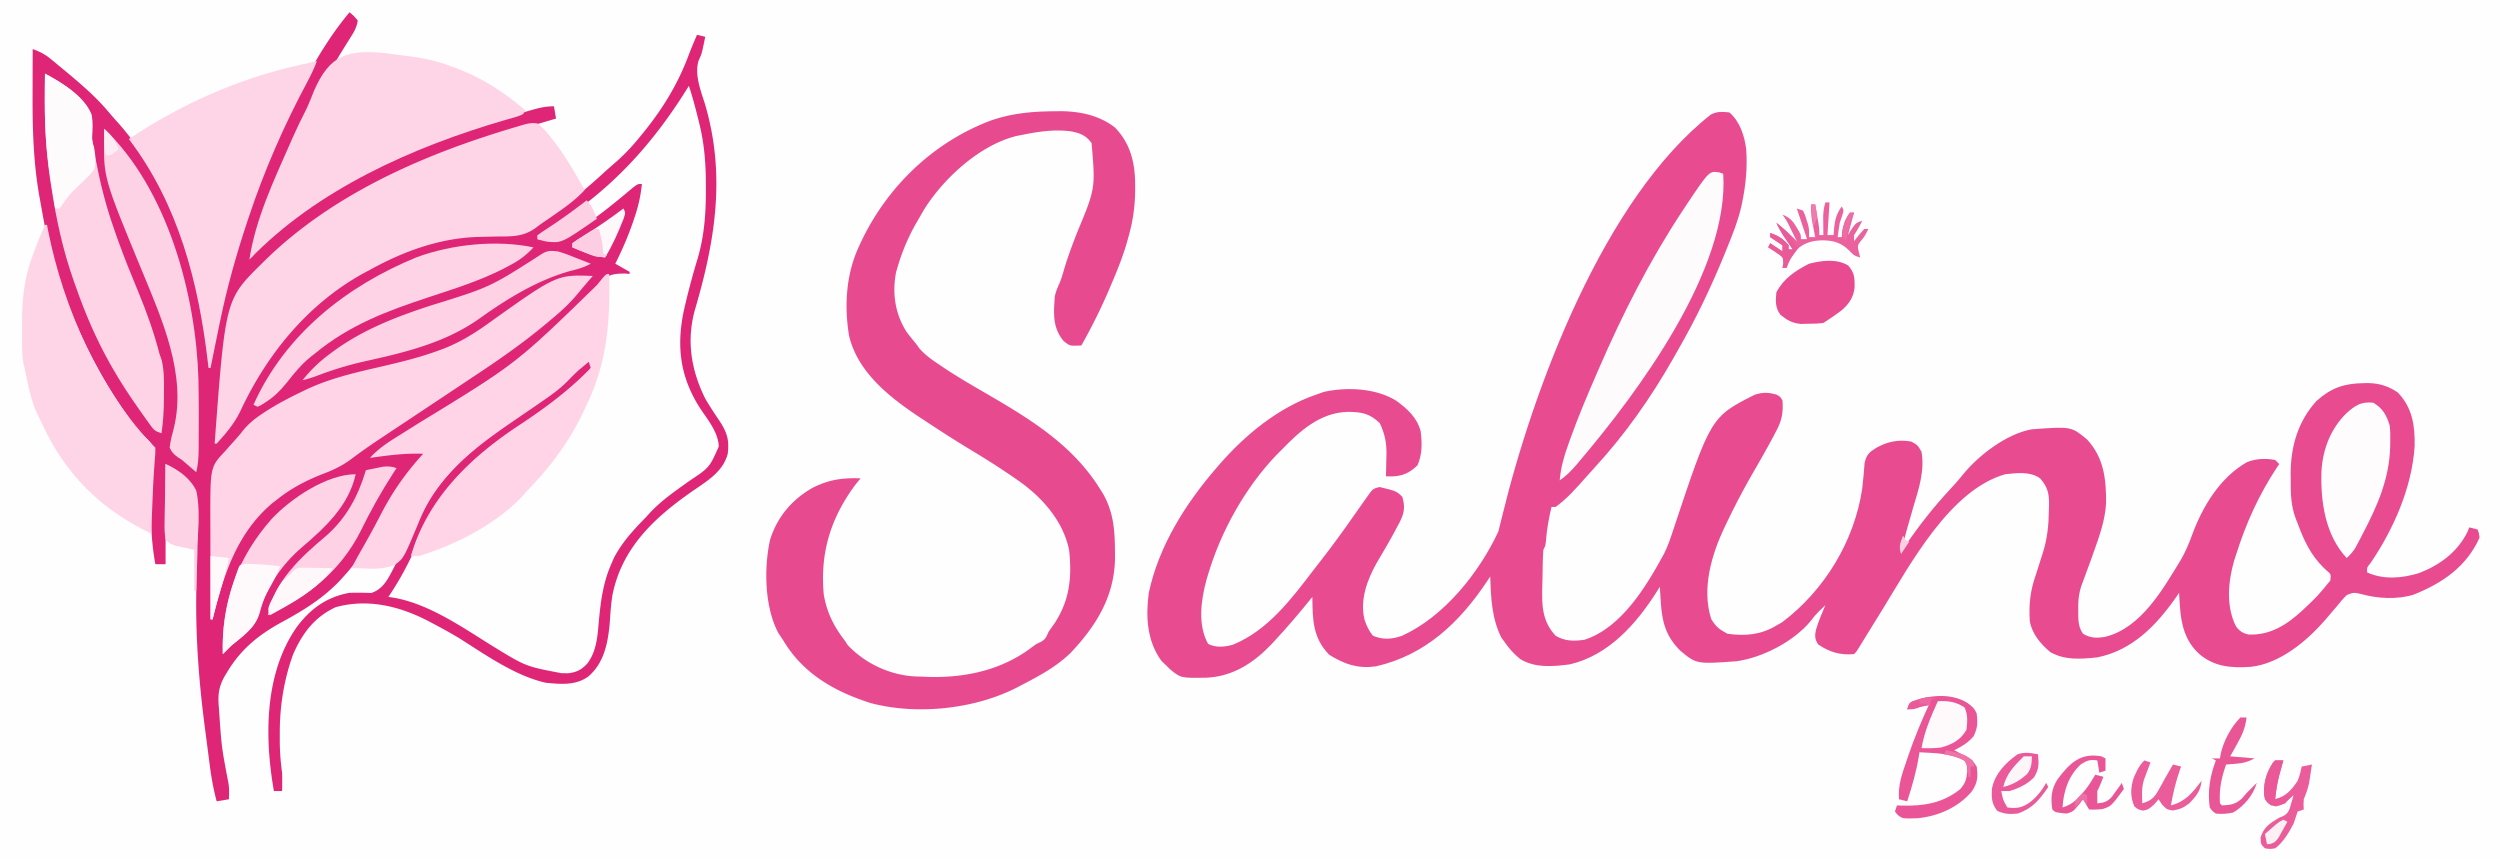 <svg xmlns="http://www.w3.org/2000/svg" width="1223" height="420" xmlns:v="https://vecta.io/nano"><path d="M0 0h1223v420H0V0z" fill="#fefefe"/><path d="M846 55c5.047 4.182 7.469 11.594 8.236 17.959.647 8.764-.169 17.261-1.924 25.853l-.449 2.203c-1.579 6.92-4.21 13.416-6.863 19.984l-1.335 3.307C837.054 140.46 829.722 155.873 821 171l-2.52 4.469c-10.814 18.996-23.476 37.071-38.297 53.16l-4.461 4.961c-4.537 5.157-9.132 10.361-14.723 14.41h-2c-1.371 5.667-2.308 11.119-2.754 16.934C756 267 756 267 755 269c-.307 4.42-.357 8.844-.405 13.273l-.103 4.41c-.291 9.162-.146 17.209 6.508 24.316 4.547 2.718 8.829 2.7 14 2 18.283-5.83 30.397-26.2 39.101-42.216 1.88-3.729 3.163-7.634 4.469-11.592 18.368-55.228 18.368-55.228 39.93-66.129 4.033-1.224 6.446-1.154 10.5-.062 1.938 1.063 1.938 1.063 3 3 .426 5.902-.337 9.837-3.187 15.063l-1.061 2.039c-3.725 7.064-7.769 13.955-11.738 20.884-3.976 7.01-7.655 14.122-11.138 21.39l-1.361 2.824c-6.298 13.362-11.122 29.887-6.389 44.613 2.228 3.787 4.037 5.082 7.875 7.188 8.61 1.288 16.539.556 24-4l2.938-1.687C892.592 288.716 907.22 264.615 911 239l.453-4.379.22-2.181.506-6.077c1.006-4.123 2.285-5.141 5.82-7.363 5.56-3.052 10.673-4.069 17-3 3.125 1.75 3.125 1.75 5 5 1.63 9.308-1.341 18.165-4 27l-2.125 7.438-.992 3.441c-1.044 3.69-1.988 7.392-2.883 11.121l1.688-2.492c6.845-10.044 14.149-19.428 22.457-28.311 2.076-2.223 4.064-4.459 5.958-6.842 7.732-9.594 21.537-20.179 33.898-22.355 19.281-1.403 19.281-1.403 27 5 8.24 8.944 9.336 19.316 9.301 30.973-.444 8.598-3.371 16.546-6.238 24.59l-1.053 2.998-3.921 10.645c-1.982 4.8-2.524 8.866-2.401 14.044l-.01 2.102c.039 3.675.188 6.586 2.322 9.648 3.612 2.231 6.759 2.224 10.906 1.52 17.619-4.372 28.231-23.376 37.031-37.77 2.227-3.925 3.907-7.821 5.438-12.062 5.09-13.903 13.76-28.274 26.957-35.66 4.474-1.723 8.965-1.877 13.668-1.027l2 2-1.25 1.844c-8.701 13.207-14.998 27.092-19.75 42.156l-1.035 3.176c-2.998 10.304-4.083 22.399.867 32.223 1.677 2.299 3.437 3.457 6.227 4.008 10.603.418 18.619-4.777 26.191-11.719 7.358-6.915 7.358-6.915 13.75-14.687.348-3.15.348-3.15-2.125-5.187l-1.383-1.32c-6.202-6.202-9.513-13.328-12.492-21.492l-.798-1.948c-2.476-6.489-2.652-12.533-2.577-19.427l-.035-3.211c.048-13.08 3.656-25.478 12.66-35.289 7.066-6.333 13.482-8.566 22.875-8.687l2.279-.045c5.599.102 9.942 1.457 14.596 4.607 7.147 7.464 8.438 16.235 8.238 26.211-1.263 20.082-10.236 40.537-21.473 57.078-1.948 2.451-1.948 2.451-1.766 4.711 7.907 3.695 17.129 2.893 25.313.375 10.054-3.824 18.67-10.104 23.625-19.875L1208 258l4 1c.68 1.676.68 1.676 1 4-6.482 14.392-18.101 22.154-32.148 27.875-8.1 2.547-17.864 1.98-25.895-.312-3.587-.776-3.587-.776-6.888.519-1.856 1.782-3.423 3.642-5.007 5.669l-3.609 4.203-1.768 2.1c-9.07 10.478-22.334 21.622-36.616 23.154-9.489.626-17.715.106-25.257-6.332-6.705-6.107-8.811-14.273-9.375-23.062l-.254-3.855L1066 290l-1.363 2.02c-9.71 13.913-21.538 26.216-38.824 29.605-7.949.782-15.645 1.466-22.812-2.625-4.718-3.967-8.857-8.814-10-15-.587-8.329.229-15.186 3-23l2.625-8.25.661-2.042c2.274-7.143 2.94-13.768 3.027-21.208l.088-2.512c.057-5.481-.633-8.713-4.4-12.988-4.824-3.481-11.369-2.601-17-2-27.037 7.587-46.514 44.101-60 66l-5.416 8.759-3.484 5.653-1.58 2.565-1.403 2.284C908 319 908 319 907 320c-6.781.554-12.006-.956-17.562-4.75-1.676-2.623-1.692-4.146-1.066-7.168 1.251-4.142 2.913-8.115 4.629-12.082l-2.187 2.125-1.23 1.195c-1.765 1.826-1.765 1.826-3.875 4.574-8.241 9.95-23.505 17.825-36.187 19.59-19.588 1.404-19.588 1.404-27.457-5.109-7.18-7.065-9.06-14.323-9.625-24.125l-.131-2.113L812 287l-1.293 2.133C800.588 305.114 787.116 320.484 768 325c-8.13 1.074-17.275 1.882-24.437-2.687-2.926-2.468-5.434-5.119-7.562-8.312l-1.562-2.125c-4.725-9.451-5.061-19.526-5.437-29.875l-1.547 2.387C714.044 304.477 697.287 320.522 673 326c-8.972 1.173-15.189-1.048-22.75-5.687-8.117-8.342-8.11-17.254-8.25-28.312l-1.652 2.055C635.083 300.552 629.689 306.869 624 313l-1.77 1.934c-8.806 9.26-19.001 16.001-31.947 16.588-12.591.216-12.591.216-17.819-4.052L571 326l-2.75-2.625c-7.172-9.701-7.834-21.786-6.25-33.375 4.84-22.825 17.94-43.572 33-61l1.293-1.501C609.172 212.666 625.209 199.432 644 193l3.75-1.312c11.216-2.469 25.359-1.791 35.25 4.313 5.505 4.034 10.218 8.228 12 15 .698 5.937.824 11.088-1.562 16.625-3.786 3.689-7.362 5.33-12.664 5.445L678 233l.105-3.656.082-4.844.076-2.398c.07-5.73-.847-9.885-3.264-15.102-5.084-4.836-8.854-5.459-15.775-5.517-13.486.389-23.317 9.351-32.225 18.517l-2.617 2.625C609.109 238.612 597.289 259.863 591 281l-.699 2.313c-2.781 10.098-4.522 22.25.699 31.688 3.838 1.919 8.11 1.542 12.141.387 17.174-7.012 28.641-22.392 39.552-36.681l3.795-4.881c5.286-6.77 10.314-13.691 15.226-20.738L666 247l1.592-2.264 1.587-2.201 1.429-2C672 239 672 239 674.875 238.25c8.205 1.969 8.205 1.969 11.125 4.75 1.523 5.089.935 8.156-1.401 12.695l-1.099 1.993-1.106 2.11c-2.782 5.25-5.814 10.346-8.854 15.449-4.733 8.469-8.381 18.171-6.008 27.941 1.015 3.001 2.09 5.347 4.094 7.813 4.881 2.055 9.148 1.746 14.137.074C706.387 301.739 723.618 280.203 733 260c.626-2.322 1.203-4.658 1.75-7C749.981 190.1 784.6 97.091 837 56c3.129-1.564 5.556-1.356 9-1z" fill="#e84b8f"/><path d="M171 6c2.063 1.75 2.063 1.75 4 4-.383 3.016-1.581 5.22-3.187 7.766l-1.354 2.172L169 22.25c-8.405 13.553-16.105 27.368-23 41.75l-1.16 2.396c-5.384 11.193-10.083 22.537-14.278 34.229l-1.251 3.481c-2.53 7.213-4.597 14.445-6.311 21.894l1.813-2.437c4.091-4.894 9.198-8.634 14.188-12.562l2.973-2.414c8.177-6.513 16.812-12.002 25.822-17.29l6.033-3.605C199.183 72.651 227.76 63.019 256 55l3.539-1.031C263.604 52.81 266.737 52 271 52l1 6-4.973 1.471-4.538 1.345-12.204 3.43C203.493 76.654 154.883 99.555 122 136l-1.555 1.629c-2.242 3.678-2.952 7.632-3.883 11.809l-.648 2.836L114 161l-.552 2.555c-2.423 11.427-4.153 22.935-5.698 34.508l-.27 2.016c-1.094 7.935-1.094 7.935-1.48 15.922 5.615-6.018 9.636-11.766 12.938-19.25 14.77-33.302 44.611-60.619 78.433-73.782 12.752-4.73 25.656-8.254 39.344-7.863 14.839.305 23.892-2.027 35.35-11.51 1.818-1.499 3.674-2.909 5.576-4.299 5.968-4.385 11.577-9.125 17.02-14.145 2.304-2.12 4.66-4.167 7.027-6.215C305.844 75.231 309.492 71.321 313 67l2.34-2.867c9.064-11.321 16.273-23.099 21.371-36.695 1.326-3.535 2.78-6.978 4.289-10.437l4 1c-1.724 8.419-1.724 8.419-3.187 11.5-2.232 6.868 1.011 14.825 3.063 21.438 10.212 34.617 5.081 66.657-4.953 100.723-4.179 15.141-1.788 29.442 5.078 43.34 2.196 3.749 4.59 7.363 7.012 10.969 3.679 5.609 4.83 9.328 3.988 16.031-2.332 8.88-10.182 13.353-17.309 18.305-18.696 13.014-34.609 27.837-39.145 51.117-.679 4.442-.967 8.858-1.246 13.34-.905 9.742-2.739 19.492-10.426 26.113-6.129 4.53-13.512 3.854-20.875 3.125-15.17-3.414-29.684-13.849-42.707-22.02-3.989-2.399-8.056-4.613-12.168-6.793l-2.128-1.131c-14.225-7.457-29.816-11.39-45.751-7.029-10.469 4.827-16.446 12.909-20.93 23.293-4.481 12.525-6.495 25.347-6.441 38.617l-.012 2.881c.008 5.496.391 10.74 1.137 16.182.059 1.666.089 3.333.063 5l-.027 2.313L138 387h-4c-4.617-26.199-4.717-57.314 11-80 6.742-9.138 14.715-14.941 26-17 3.547-.051 7.061-.068 10.605.09 6.095-1.957 8.48-7.421 11.331-12.884 2.752-5.47 5.309-11.033 7.858-16.6 12.842-27.922 32.265-43.453 57.206-60.418 10.651-7.247 20.043-14.887 29-24.187l3 2c-5.429 12.817-21.393 21.224-32.412 28.619-26.053 17.491-42.205 35.245-55.452 63.812-3.533 7.569-7.447 14.65-12.136 21.569l2.791.429c17.562 3.123 34.234 15.031 49.115 24.203 15.325 9.366 15.325 9.366 32.657 12.68l3.316.051c4.271-.497 6.525-1.657 9.469-4.804 4.802-6.433 4.983-14.149 5.715-21.872.919-9.37 2.127-17.982 5.938-26.687l1.316-3.059c4.071-7.772 9.611-13.729 15.684-19.941l1.961-2.148c5.708-6.107 12.517-10.743 19.283-15.591 9.803-6.526 9.803-6.526 14.381-16.823-.267-7.082-5.485-13.192-9.25-18.902-9.733-15.233-11.511-30.256-7.829-47.654 1.948-8.559 4.2-17.057 6.753-25.457 3.312-11.228 4.064-22.519 4.013-34.174l-.013-3.992c-.113-9.768-.927-18.778-3.3-28.258l-.519-2.097C340.147 52.554 338.744 47.232 337 42l-2.02 3.227C320.767 67.72 303.715 87.371 282 103l-2.216 1.615-7.034 5.072-2.243 1.607-2.085 1.467-1.856 1.311C265 115 265 115 263 115v2c8.882 1.937 14.835-1.622 22.073-6.228 8.725-5.773 16.724-12.398 24.72-19.12C312 90 312 90 314 90c-.565 5.888-1.769 11.102-3.687 16.688l-.793 2.351c-2.38 6.885-5.269 13.439-8.519 19.961l7 4v1l-2.055-.168c-4.812-.033-7.862.275-11.656 3.402-2.551 2.842-4.943 5.753-7.289 8.766-19.258 23.085-46.611 39.115-71.704 55.058-9.57 6.087-19.014 12.353-28.425 18.683L182 223l2.895-.437c7.768-1.115 15.236-1.857 23.105-1.562l-2.562 3.438-1.676 2.254a109.78 109.78 0 0 1-3.367 4.211c-7.292 8.746-12.359 19.155-17.531 29.246-3.919 7.623-8.067 14.472-13.863 20.852l-2.457 2.738c-8.437 8.931-17.996 14.814-28.72 20.632C126.47 310.558 117.684 317.71 111 329l-1.085 1.771c-2.988 5.287-3.375 9.31-2.852 15.292l.176 2.566c1.165 16.869 1.165 16.869 4.303 33.432.703 2.971.517 5.902.459 8.939l-6 1c-1.617-5.991-2.65-11.892-3.437-18.043l-.381-2.919-.786-6.13-1.185-9.044c-2.723-20.927-4.399-41.826-4.222-62.935l.041-6.633.024-4.432.012-2.22.156-11.28c1.359-18.592 1.359-18.592-5.496-34.847-3.004-2.721-6.094-4.702-9.726-6.518v49h-5c-1.724-9.33-2.194-18.458-2.187-27.937v-3.411c.039-5.639.275-11.161.908-16.763.714-5.676.714-5.676-.791-11.033-1.615-1.85-1.615-1.85-3.578-3.574-3.192-3.096-5.622-6.582-8.164-10.219l-1.567-2.239C46.354 180.173 35.87 157.802 28 134l-.729-2.168c-3.55-10.79-5.52-21.923-7.521-33.082l-.397-2.193c-3.083-17.17-3.49-34.022-3.415-51.432l.014-6.168L16 24c3.291 1.204 5.892 2.467 8.602 4.688l1.969 1.603L28.625 32l2.138 1.762c7.956 6.599 15.872 13.231 22.513 21.193 1.653 1.961 3.354 3.867 5.067 5.775C76.425 81.392 88.199 107.625 95 134l.622 2.364c2.861 10.98 5.02 21.738 6.019 33.046.27 2.699.663 4.999 1.359 7.59l.364-1.898L108 152l.632-3.058c5.951-28.148 15.6-55.72 27.368-81.942l1.029-2.325C146.013 44.472 156.713 22.989 171 6z" fill="#de2576"/><path d="M515.5 54.438l3.542-.045c9.466.113 18.76 2.051 26.396 7.998 7.833 8.068 9.941 17.813 9.875 28.672l-.01 2.806c-.121 7.707-1.166 14.704-3.302 22.132l-.595 2.174c-1.991 7.023-4.671 13.679-7.53 20.388l-1.454 3.431c-3.991 9.282-8.459 18.21-13.421 27.006-5.656.281-5.656.281-8.75-2.25-5.444-6.653-4.819-13.508-4.25-21.75.503-2.168 1.169-3.949 2.098-5.965 1.117-2.52 1.829-5.073 2.59-7.723 1.818-6.038 4.027-11.875 6.313-17.75 8.899-21.381 8.899-21.381 7-43.562-2.624-3.633-5.377-4.785-9.742-5.687-8.247-1.142-16.16.009-24.258 1.688l-2.422.449c-18.017 4.262-35.933 20.707-45.492 35.996l-2.711 4.68-1.433 2.494A99.28 99.28 0 0 0 439 131l-.598 1.969c-2.03 10.251-.579 20.509 5.059 29.313 1.45 1.973 2.96 3.848 4.539 5.719l1.738 2.402c2.814 3.232 5.903 5.414 9.449 7.785l2.136 1.448c6.218 4.163 12.629 7.946 19.102 11.693C502.584 204.191 524.167 216.856 538 239l1.609 2.555c5.129 9.019 5.778 17.898 5.828 28.07l.03 3.177c-.205 18.811-9.055 33.167-21.702 46.565-6.991 6.78-15.189 11.192-23.766 15.633l-1.985 1.058c-20.873 10.877-49.264 13.887-71.957 7.915C408.195 338.292 392.744 329.538 383 313l-2.187-3.25c-6.812-12.712-7.171-31.997-4.051-45.82 3.514-11.085 10.697-19.615 20.801-25.305 8.005-4.041 14.566-4.914 23.438-4.625l-2.5 3.063C406.298 253.428 401.093 270.65 403 291c1.508 8.505 4.772 15.192 10 22l1.75 2.625c8.629 9.109 20.801 14.718 33.324 15.316L451 331l3.457.152c18.08.473 35.932-3.471 50.492-14.637C507 315 507 315 509.145 314.047c2.373-1.339 2.778-2.58 3.855-5.047l2.875-4.062c7.451-11.323 8.584-22.647 7.125-35.937-2.989-14.314-13.272-25.854-25-34l-1.612-1.126c-7.111-4.937-14.414-9.529-21.826-13.999-7.445-4.5-14.746-9.198-22-14l-2.976-1.954c-14.451-9.631-30.042-21.844-34.235-39.757-2.358-14.517-1.475-29.729 4.648-43.164l.959-2.107c12.702-27.08 34.985-48.842 63.047-59.667 10.371-3.747 20.503-4.697 31.494-4.789z" fill="#e84a8f"/><path d="M263.18 60.5c2.698 2.223 4.818 4.811 6.945 7.563l1.433 1.833C277.089 77.157 281.558 85.042 286 93c-4.033 4.327-8.46 7.637-13.312 11l-2.186 1.539-4.376 3.007a87.67 87.67 0 0 0-4.025 2.918c-5.825 4.225-11.191 4.233-18.226 4.223l-6.738.156-3.237.07c-18.817.558-36.592 7.056-52.9 16.086l-3.164 1.68c-27.3 15.055-47.332 39.678-60.336 67.633-2.858 5.907-7.075 10.879-11.5 15.688h-1c5.278-70.534 5.278-70.534 23-88l1.431-1.418C163.106 94.504 208.298 75.077 253 61.938l2.268-.693c2.785-.783 5.054-1.4 7.912-.745z" fill="#fed4e7"/><path d="M298 134c.572 22.843-.964 43.222-11 64l-1.75 3.762C278.312 216.421 269.203 228.354 258 240l-1.91 2.137C243.098 256.214 223.192 266.468 205 272h-4c8.27-28.523 29.374-48.467 53.331-64.247C266.873 199.49 278.513 190.837 289 180l-1-3-3.062 2.563-1.723 1.441c-1.912 1.724-3.677 3.502-5.465 5.352-3.602 3.624-7.477 6.52-11.687 9.395l-2.228 1.548-11.042 7.569c-19.826 13.51-38.298 27.069-47.68 49.996-7.715 18.536-7.715 18.536-12.371 21.644-5.234 1.953-10.232 1.899-15.742 1.493a509.26 509.26 0 0 0-5 0c1.842-3.829 3.962-7.497 6.063-11.187 2.898-5.101 5.695-10.236 8.379-15.453 5.612-10.876 12.274-20.325 20.558-29.36-8.797-.381-17.312.793-26 2 4.334-4.837 9.377-7.975 14.875-11.375l5.949-3.738 3.091-1.94c47.602-29.048 47.602-29.048 87.245-67.634C296.387 134 296.387 134 298 134zm-8 1l-4.297 5.004-3.156 3.773c-3.798 4.601-7.963 8.415-12.547 12.223l-1.617 1.367C257.746 166.349 246.589 174.301 235 182l-4.927 3.288-17.656 11.751-10.889 7.24-5.578 3.705-8.216 5.462-2.638 1.755c-4.53 3.029-8.956 6.134-13.304 9.417-4.502 3.334-8.998 5.447-14.23 7.383-7.977 3.17-14.746 6.7-21.562 12l-2.633 2.047C115.838 260.735 109.277 281.605 104 303h-1l-.052-23.187-.024-10.771-.019-10.426-.018-5.843c-.002-24.371-.002-24.371 7.363-32.211l1.738-1.982 3.422-3.813c1.442-1.602 2.775-3.248 4.105-4.943 2.704-3.074 5.584-5.349 8.984-7.574l1.931-1.272c5.531-3.526 11.289-6.507 17.194-9.353l2.525-1.226c11.137-5.196 22.929-7.978 34.851-10.72 10.144-2.349 20.223-4.733 29.999-8.367l2.129-.79c7.716-3.031 14.621-7.221 21.351-12.026C272.328 134.328 272.328 134.328 290 135z" fill="#fed4e6"/><path d="M188.344 25.961L196 27l3.728.445c7.145.898 13.709 2.304 20.46 4.805l2.591.938C235.582 37.938 246.705 45.059 257 54c-1 2-1 2-4.77 3.262l-5.043 1.426C202.274 71.762 154.96 92.667 122 127c2.907-19.59 12.034-38.996 20-57l1.092-2.496c2.077-4.711 4.312-9.307 6.659-13.889 1.429-2.991 2.617-6.045 3.835-9.126 7.74-17.846 16.434-20.224 34.758-18.527z" fill="#fed4e7"/><path d="M155 30c-1.326 3.47-2.845 6.709-4.617 9.973-11.542 21.526-21.106 43.487-28.82 66.652l-.744 2.233c-5.192 15.676-9.666 31.463-13.006 47.642l-.748 3.547L103 180h-1l-.272-2.373C97.116 138.272 87.417 100.125 63 68c25.449-16.966 53.839-29.701 83.719-36.238C154.308 30 154.308 30 155 30zM22 110h1l.594 3.129C30.999 150.101 48.923 191.923 76 219c.012 2.781.012 2.781-.312 6.5-.619 7.828-.965 15.653-1.25 23.5l-.132 3.564L74 261c-24.286-11.361-42.069-29.043-53.204-53.288-.647-1.392-1.337-2.765-2.038-4.13-3.671-7.357-5.05-15.596-6.758-23.582l-.542-2.358c-.923-5.32-.643-10.757-.646-16.142l-.037-3.648c-.018-11.351 1.098-22.08 5.162-32.727l.764-2.102c1.62-4.408 3.417-8.721 5.299-13.023z" fill="#fed5e7"/><path d="M22 36c8.515 4.534 19.923 11.553 23.016 21.152.109 3.16.109 3.16-.031 6.605-.19 5.763 1.218 11.318 2.391 16.93l.637 3.167C50.241 94.693 53.225 105.102 57 115.5l1.165 3.234c2.984 8.179 6.244 16.226 9.585 24.266 4.104 9.883 7.545 19.647 10.25 30l1.109 3.207c1.238 5.273 1.141 10.335 1.078 15.73l-.002 3.17c-.032 5.719-.335 11.237-1.186 16.893-3.372-1.124-3.852-1.786-5.855-4.578l-1.624-2.248-1.708-2.424-1.769-2.489C63.395 193.668 58.991 187.018 55 180l-1.174-2.063C46.943 165.717 41.612 153.232 37 140l-.941-2.635C30.684 122.198 27.431 106.891 25 91l-.5-3.267C21.956 70.443 21.631 53.441 22 36z" fill="#fed3e6"/><path d="M841.188 84.375L843 85c3.091 46.879-41.862 107.087-70.5 140.813l-1.493 1.761c-2.462 2.844-4.879 5.323-8.007 7.426.553-6.385 2.119-11.87 4.313-17.875l.896-2.527c3.902-10.906 8.431-21.538 13.041-32.16l.873-2.013c11.736-27.014 24.851-52.957 41.127-77.55l1.753-2.658c11.188-16.699 11.188-16.699 16.185-15.842z" fill="#fefbfc"/><path d="M51 63c30.983 29.609 44.869 81.161 46.074 122.527.224 10.495.214 20.995.13 31.492l-.013 2.522c-.048 3.945-.222 7.607-1.19 11.459l-5.031-4.32c-1.896-1.69-1.896-1.69-3.875-2.922C85.069 222.276 84.037 221.3 83 219c.362-3.398 1.234-6.537 2.105-9.84 6.229-25.886-5.88-53.039-15.543-76.41-18.925-45.803-18.925-45.803-18.625-65.625l.027-2.367L51 63z" fill="#fed2e5"/><path d="M261 121c-3.798 4.179-7.626 6.788-12.625 9.375l-2.262 1.178c-11.586 5.871-23.902 9.729-36.208 13.783C189.229 152.154 170.995 158.961 154 173l-1.789 1.383c-4.731 3.78-8.357 8.287-12.098 13.031-3.074 3.761-6.121 6.807-10.238 9.398l-2.07 1.332L126 199l-2-1c15.501-34.508 45.569-58.13 79.805-72.148 17.311-6.378 39.09-8.612 57.195-4.852z" fill="#fed3e6"/><path d="M1161 197c4.551 2.646 6.492 6.078 8 11 .377 2.766.383 5.463.313 8.25l-.039 2.271c-.412 15.8-6.26 28.914-13.461 42.729l-1.297 2.492-1.246 2.336-1.106 2.075c-1.199 1.904-2.515 3.324-4.163 4.847-10.54-11.321-12.796-27.536-12.348-42.363.617-10.826 4.444-20.807 12.219-28.484 4.387-3.858 7.059-5.747 13.129-5.152z" fill="#fefcfd"/><path d="M273 123c2.864.831 5.609 1.89 8.375 3l2.23.867L289 129c-3.315 1.851-6.575 2.711-10.25 3.625-15.741 4.42-30.525 13.437-43.758 22.905-16.933 12.115-36.435 16.791-56.468 21.209a169.07 169.07 0 0 0-23.329 7.062c-2.424.91-4.69 1.608-7.195 2.199 4.013-5.049 8.249-9.117 13.438-12.937l2.118-1.565c14.448-10.45 30.509-16.613 47.367-22.099 28.813-8.919 28.813-8.919 54-25.098 2.935-1.837 4.643-1.694 8.078-1.301z" fill="#fed1e5"/><path d="M174 232c-3.445 15.42-14.686 25.82-26.312 35.75-9.649 8.336-17.218 18.998-20.437 31.438-2.288 7.768-8.236 11.845-14.25 16.813l-4 4c-.821-25.307 7.211-47.237 23.902-66.156C142.258 243.895 159.807 232 174 232z" fill="#fed3e6"/><path d="M22 36c8.061 4.292 19.299 11.067 22.762 19.955.823 4.039.529 7.966.238 12.045.396 2.069.396 2.069 1 4 .783 3.895.957 7.12 0 11-2.472 3.179-5.161 5.741-8.16 8.406-3.095 2.826-5.385 5.775-7.719 9.23L29 102h-2l-1.937-12.312-.553-3.479c-1.906-12.231-2.653-24.014-2.572-36.396l.014-4.041L22 36z" fill="#fefbfc"/><path d="M962.477 343.875c2.169 1.602 3.412 2.625 4.523 5.125.531 4.699.487 6.986-1.562 11.25-2.922 3.297-5.517 4.79-9.437 6.75l1.898.988 2.477 1.324 2.461 1.301C965 372 965 372 967 375c.676 4.987.478 7.926-2.375 12.125-6.589 7.872-16.5 12.2-26.594 13.156-7.417.234-7.417.234-9.848-1.805L927 397l1-3 2.492.105c10.737.26 19.949-1.209 28.508-8.105 2.562-3.042 2.963-4.646 3.375-8.625-.14-3.222-.14-3.222-1.375-5.187-6.488-3.852-14.675-3.724-22-4.187l-.297 1.949c-1.255 7.582-3.313 14.754-5.703 22.051l-4-1c-.535-6.69 1.389-12.159 3.563-18.437l1.084-3.195c2.995-8.673 6.448-17.069 10.354-25.367l-1.645.656-2.168.844-2.145.844C936 347 936 347 933 347c1-3 1-3 2.609-3.949 8.71-3.004 18.698-4.14 26.867.824z" fill="#e95596"/><path d="M194 229l-1.766 2.691c-5.855 9.076-11.013 18.36-15.771 28.061C166.627 279.315 150.56 292.031 131 301c2.668-16.007 16.265-28.588 28.188-38.562 10.17-8.753 16.039-19.736 19.813-32.437l5.25-1.062 2.953-.598c2.665-.324 4.286-.195 6.797.66z" fill="#fed1e5"/><path d="M904.125 129.875c3.137 3.556 3.226 6.143 3.145 10.75-.548 4.832-2.661 7.971-6.211 11.07-1.98 1.509-3.984 2.929-6.059 4.305l-3 2c-3.363.336-3.363.336-7.312.375l-3.926.086c-4.304-.527-6.41-1.772-9.762-4.461-2.59-3.415-2.431-6.833-2-11 3.652-6.899 9.256-10.507 16-14 6.309-1.577 13.415-2.551 19.125.875z" fill="#e84b90"/><path d="M119.969 275.867A134.93 134.93 0 0 1 137 277c-1.472 3.961-3.357 7.513-5.437 11.188-2.219 4.01-3.86 7.45-4.75 11.938C125 307.237 118.381 311.479 113 316l-4 4c-.499-15.389 2.642-28.692 8-43 1-1 1-1 2.969-1.133z" fill="#fef9fb"/><path d="M81 227c6.247 2.839 11.917 6.734 15 13 1.836 8.205 1.034 16.853.688 25.188l-.15 6.932L96 289h-1v-20l-9-2c-3.032-1.101-3.032-1.101-5-3a42.9 42.9 0 0 1-.488-8.387l.021-2.476.154-7.825.068-5.307L81 227z" fill="#fed2e5"/><path d="M1113 372h4l-2 7.25c-1.056 3.961-1.572 7.68-2 11.75 5.21-1.379 8.109-4.633 11-9 .965-2.36 1.487-4.486 2-7l5-1-.875 5.688-.492 3.199c-.593 2.916-1.506 5.372-2.633 8.113-.168 2.709-.168 2.709 0 5l-3 1-2 6c-2.358 4.388-4.974 8.981-9 12-2.625.375-2.625.375-5 0-2-2-2-2-2.125-5.25 1.563-5.21 4.585-7.03 9.125-9.75l2.152-.879c2.522-1.53 2.8-2.953 3.598-5.746l.734-2.477L1122 389l-2.687 2.5c-2.191 1.819-3.134 2.467-6 3-2.786-.602-3.568-1.277-5.312-3.5-1.326-6.725.333-12.36 4-18l1-1z" fill="#ea5c9a"/><path d="M893 99h2l-1 16h3l.113-1.793c.4-4.814.925-8.215 3.887-12.207 1 2 1 2 .125 4.688L900 109c-.375 2.327-.719 4.66-1 7h2l.313-3.187c.667-3.699 1.437-5.842 3.688-8.812h2l-3 11 1.813-2.937C908 109 908 109 911 108a56.54 56.54 0 0 1-4 7v3l2.375-3 2.625-3h2c-1.051 2.265-2.007 4.007-3.687 5.875-1.638 2.174-1.638 2.174-1 5.375L910 126c-3-1-3-1-5.375-3.437-3.912-3.819-7.53-4.867-12.937-5-5.657.13-9.629 1.417-13.687 5.438-1.712 2.624-2.81 5.074-4 8h-2l.438-2.187c-.144-2.84-.144-2.84-1.996-4.258-1.78-1.253-3.575-2.436-5.441-3.555l1-2 6 4v-3l-6-4v-2c3.918 1.306 6.326 2.831 9 6v2h2l-1.242-1.828-1.633-2.422-1.617-2.391A56.23 56.23 0 0 1 869 109l3.313 2.813 1.863 1.582c1.678 1.477 3.263 3.006 4.824 4.605l-2.375-4.812-1.336-2.707c-1.308-2.626-1.308-2.626-3.289-5.48 3.409 1.398 4.874 2.85 6.75 6l1.297 2.125C881 115 881 115 881 117h3l-5-15 3 1c.949 1.926.949 1.926 1.688 4.313l.762 2.363C885 112 885 112 885 116h3l-.437-2.23-.562-2.957-.562-2.918c-.406-2.688-.517-5.182-.437-7.895h2l1 5.813.563 3.27C890 112 890 112 890 115h2l-.035-2.484-.027-3.266-.035-3.234c.083-2.549.351-4.595 1.098-7.016z" fill="#eb619d"/><path d="M948 343c5.267-.138 8.458.188 13 3 1.734 3.468 1.467 7.208 1 11-2.855 5.051-6.955 7.141-12.437 8.688-3.203.391-6.339.376-9.562.313 1.417-8.221 4.586-15.453 8-23z" fill="#fef9fb"/><path d="M997 369c.414 4.801.565 7.053-1.937 11.25-3.3 3.45-7.538 5.374-12.062 6.75h-4c.86 4.332.86 4.332 3 8 4.696.671 7.41.084 11.188-2.625 3.406-2.778 5.64-5.573 7.813-9.375l1 2c-4.195 6.129-7.755 10.585-15 13-3.877.359-6.365.284-9.937-1.312-2.794-3.64-2.824-6.29-2.613-10.801 1.406-7.369 6.618-12.668 12.551-16.887 3.694-1.231 6.206-.644 10 0z" fill="#ea5999"/><path d="M149.23 277.707l2.432.029 2.525.076 2.561.041L163 278c-8.13 10.547-19.52 16.698-31 23-1-3-1-3 .039-5.742 5.197-10.267 5.197-10.267 9.961-14.258l1.38-1.603c2.075-1.79 3.142-1.748 5.85-1.69z" fill="#fef8fb"/><path d="M1028 370l2 1v6l-3 1-1-6c-3.542-.521-4.921-.049-8 1.875-6.062 5.53-8.557 13.143-9 21.125 4.133-1.346 6.308-3.026 9.125-6.312l2.008-2.301c1.851-2.366 3.381-4.78 4.867-7.387l4 1c-1.875 4.75-1.875 4.75-3 7-.04 2-.043 4 0 6 3.278-.311 4.681-.673 7.02-3.066l1.793-2.496 1.832-2.504L1038 383l1 3c-6.254 8.435-6.254 8.435-10.535 9.82-2.191.215-4.269.307-6.465.18l-3-5-1.75 2.375c-3.194 3.726-3.194 3.726-6.25 4.625-5.543-.543-5.543-.543-7-2-.863-5.508-.518-9.936 2.5-14.687 5.975-7.991 11.227-13.18 21.5-11.312z" fill="#e95697"/><path d="M1096 351h3c-.538 4.986-2.117 8.518-4.562 12.875l-1.941 3.492L1091 370l12 1c-3.625 1.812-5.373 2.319-9.25 2.625l-2.703.227L1089 374c-2.296 6.548-3.441 12.049-3 19l1 1c4.196-.161 6.396-.483 9.625-3.25L1099 388l5-5c-1.692 6.018-6.209 11.366-11.562 14.5-2.957.607-5.429.827-8.437.5-1.656-1.141-1.656-1.141-3-3-1.145-8.005.159-15.51 3-23l-2-1h4l.355-2.187c1.463-6.382 5.011-13.179 9.645-17.812z" fill="#e95696"/><path d="M1049 372l3 1-3.125 8.313c-1.266 3.888-1.034 7.634-.875 11.688 4.331-1.326 5.894-2.743 8.063-6.687l1.512-2.691L1059 381l2.375-4.125L1063 374l4 1-.586 1.617c-2.001 5.726-3.355 11.414-4.414 17.383 7.188-1.839 10.603-6.3 15-12-.435 4.934-2.633 7.48-6 11-2.809 2.16-4.563 2.929-8.062 3.5-2.937-.5-2.937-.5-5.312-3L1056 391l-2.187 2.5c-2.812 2.5-2.812 2.5-5.437 3.063-2.375-.562-2.375-.562-4.187-2-2.163-4.667-1.96-9.228-.355-14.078 1.425-3.309 2.605-5.921 5.168-8.484z" fill="#ea5c9a"/><path d="M305 102c1 2 1 2 .18 4.723-2.627 6.726-5.429 13.1-9.18 19.277-5.76-.606-10.72-2.757-16-5v-2c2.077-1.461 4.148-2.804 6.313-4.125 6.447-4.028 12.6-8.316 18.688-12.875z" fill="#fef8fb"/><path d="M287 98c2.647 2.647 3.599 5.562 5 9-17.26 11.979-17.26 11.979-24.625 11.188-2.602-.582-2.602-.582-4.375-1.187v-2c1.701-1.257 3.464-2.429 5.25-3.562 6.48-4.204 12.619-8.741 18.75-13.437z" fill="#fdd0e4"/><path d="M103 272l9 1c-.799 4.549-2.106 8.898-3.437 13.313-1.667 5.534-3.198 11.071-4.562 16.688h-1v-31z" fill="#fefafb"/><path d="M1113 372h4l-2 7.25c-1.056 3.961-1.572 7.68-2 11.75l7-2c-.562 1.938-.562 1.938-2 4-3.437.938-3.437.938-7 1-2.221-1.576-2.904-2.514-3.434-5.199-.01-6.183 1.047-10.591 4.434-15.801l1-1z" fill="#ea5898"/><path d="M293 112c1.138 4.266 2 7.565 2 12l2 1c-4.077 1.685-6.831.169-10.75-1.437l-3.547-1.434L280 121v-2c2.336-1.727 2.336-1.727 5.375-3.625l3.023-1.914C291 112 291 112 293 112z" fill="#fdcee3"/><path d="M990 370h4c-.068 3.397-.207 6.03-2.414 8.73-3.579 3.193-6.861 5.117-11.586 6.27 1.443-6.414 5.478-10.478 10-15z" fill="#fdf6f9"/><path d="M869 109c4.246 3.304 7.339 5.714 9 11l2 1-1.059 1.426-1.379 1.887-1.371 1.863c-1.365 1.921-1.365 1.921-2.191 4.824h-2l.438-2.187c-.144-2.84-.144-2.84-1.996-4.258-1.78-1.253-3.575-2.436-5.441-3.555l1-2 6 4v-3l-6-4v-2c3.918 1.306 6.326 2.831 9 6v2h2l-1.242-1.828-1.633-2.422-1.617-2.391A56.23 56.23 0 0 1 869 109z" fill="#ea5998"/><path d="M1117 401l2 1-2.75 4.938-1.547 2.777C1113 412 1113 412 1110.797 412.816L1109 413l-1-5 3.375-2.937 1.898-1.652C1115 402 1115 402 1117 401z" fill="#fdf0f5"/><path d="M51 63c3.394 3.126 5.606 5.565 7 10-3.75 3-3.75 3-6 3-.872-2.995-1.108-5.636-1.062-8.75l.027-2.422L51 63z" fill="#fcedf4"/><path d="M947 342h-2l-1 3-2.687.438L933 347c1-3 1-3 2.926-3.984l2.387-.766 2.363-.797c2.493-.486 3.942-.26 6.324.547z" fill="#ea5a99"/><path d="M952 367c9.025 1.989 9.025 1.989 13 5l1 3h-2v5h-1l-.375-3.812c-.417-2.246-.417-2.246-1.625-4.187-3.214-1.634-6.463-2.374-10-3l1-2z" fill="#ed73a8"/><path d="M905 104h2l-.621 1.793C905 109.837 903.682 113.769 903 118c-1.125-1.562-1.125-1.562-2-4 .829-3.937 1.764-6.645 4-10z" fill="#ec6ca4"/><path d="M886 100h2c1.25 6.5 1.25 6.5-1 11l-1-11z" fill="#ee7cae"/><path d="M1019 388l2 1v5l-2-3-4 4c0-3 0-3 2-5.187l2-1.812z" fill="#ec6fa6"/><path d="M931 262l1 2 2 1-4 6c-1.255-3.766-.371-5.372 1-9z" fill="#f9d0e2"/><path d="M947 342h-2l-1 3-5-1v-2c3.053-.981 4.947-.981 8 0z" fill="#ec68a1"/></svg>